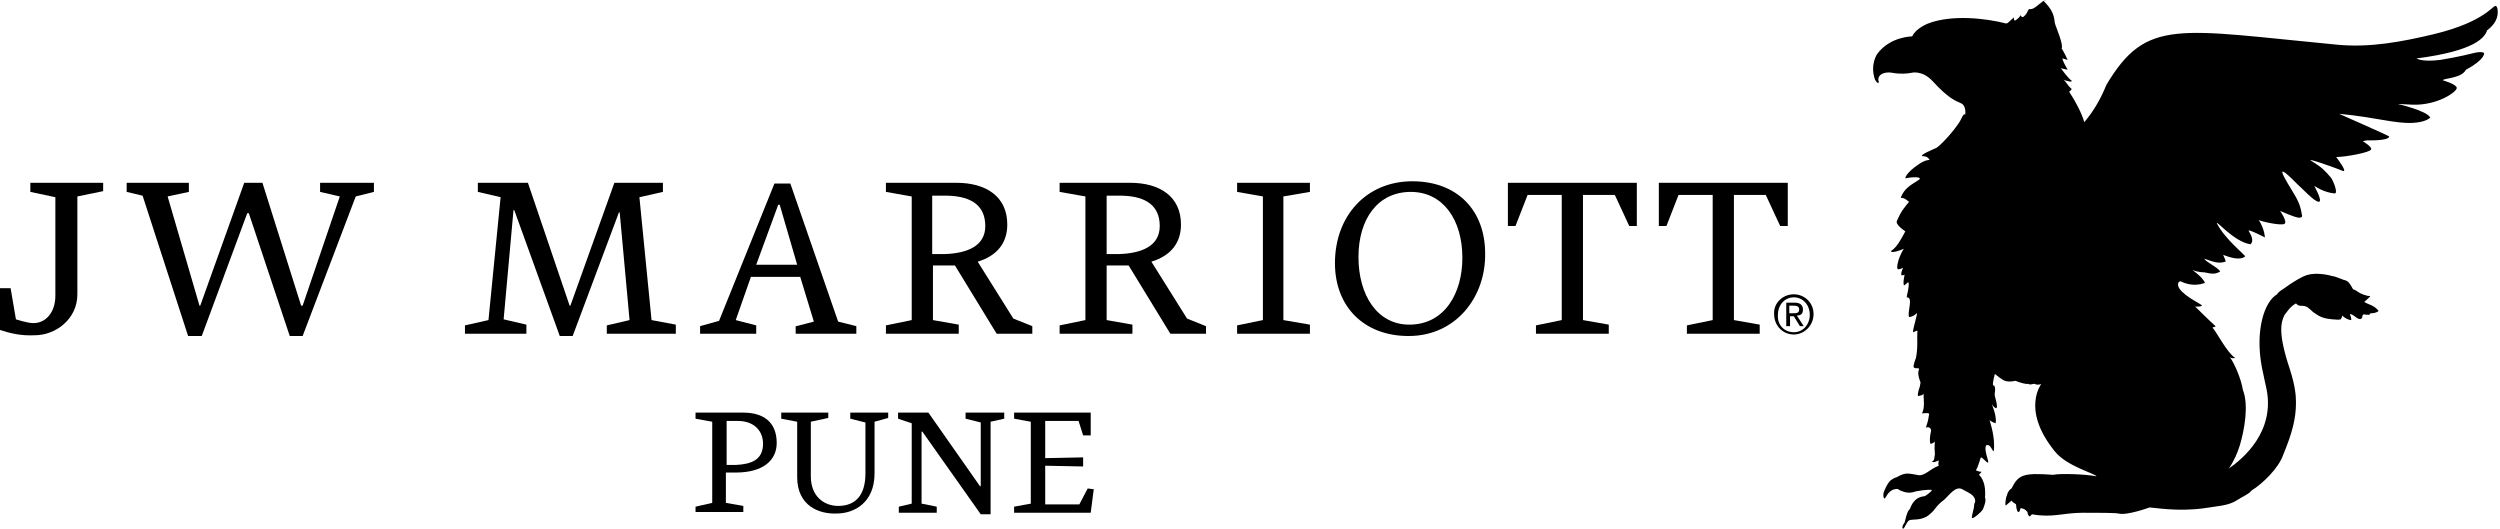 <?xml version="1.0" encoding="UTF-8"?>
<!-- Generator: Adobe Illustrator 27.0.0, SVG Export Plug-In . SVG Version: 6.00 Build 0)  -->
<svg xmlns="http://www.w3.org/2000/svg" xmlns:xlink="http://www.w3.org/1999/xlink" version="1.1" id="Layer_1" x="0px" y="0px" viewBox="0 0 329.6 69.7" style="enable-background:new 0 0 329.6 69.7;" xml:space="preserve">
<style type="text/css">
	.st0{fill-rule:evenodd;clip-rule:evenodd;}
</style>
<g>
	<path class="st0" d="M0,43.5v-5.5h1.4l0.7,4.1c0,0,1.5,0.5,2.3,0.5c1.7,0,2.9-1.5,2.9-3.6v-13L4,25.3v-1.2h9.6v1.1l-3.4,0.7v12.9   c0,3.3-2.9,5.4-5.6,5.4C2.7,44.3,1.2,43.9,0,43.5"></path>
	<polygon class="st0" points="24.8,44.3 18.8,25.8 16.7,25.3 16.7,24.1 24.9,24.1 24.9,25.3 22.1,25.9 26.3,40.3 26.4,40.3    32.2,24.1 34.6,24.1 39.7,40.3 39.9,40.3 44.8,25.9 42.2,25.3 42.2,24.1 49.3,24.1 49.3,25.3 46.9,25.9 39.9,44.3 38.2,44.3    32.8,28.1 32.6,28.1 26.6,44.3  "></polygon>
	<polygon class="st0" points="80,42.9 83,42.2 81.7,28 81.6,28 75.5,44.3 73.8,44.3 67.8,27.7 67.7,27.7 66.4,42.1 69.4,42.8    69.4,44 61.3,44 61.3,42.9 64.4,42.2 66,26 63,25.3 63,24.1 69.6,24.1 75.1,40.3 75.2,40.3 81,24.1 87.4,24.1 87.4,25.3 84.3,26    85.9,42.2 89.1,42.8 89.1,44 80,44  "></polygon>
	<path class="st0" d="M105,43l2.3-0.6l-1.8-5.9h-6.5L97,42.2l2.7,0.7V44h-7.4v-1l2.5-0.7l7.3-18.1h2.1l6.3,18.2l2.4,0.6V44h-8V43z    M99.7,34.9h5.4l-2.3-7.9h-0.2L99.7,34.9z"></path>
	<path class="st0" d="M125.9,35c-0.4,0-0.8,0-1.2,0h-1.7v7.2l3.4,0.6V44h-9.6v-1.1l3.4-0.7V25.9l-3.4-0.6v-1.2h9.3   c3.9,0,6.7,1.8,6.7,5.5c0,2.4-1.3,4.1-3.9,4.9l4.7,7.5l2.5,1V44h-4.7L125.9,35z M122.9,25.8v7.7h1.6c3.1-0.1,5.4-1.1,5.4-3.7   c0-2.6-1.7-3.9-4.9-4H122.9z"></path>
	<path class="st0" d="M148.8,35c-0.4,0-0.8,0-1.2,0h-1.7v7.2l3.4,0.6V44h-9.6v-1.1l3.4-0.7V25.9l-3.4-0.6v-1.2h9.3   c3.9,0,6.7,1.8,6.7,5.5c0,2.4-1.3,4.1-3.9,4.9l4.7,7.5l2.5,1V44h-4.7L148.8,35z M145.9,25.8v7.7h1.6c3.1-0.1,5.4-1.1,5.4-3.7   c0-2.6-1.7-3.9-4.9-4H145.9z"></path>
	<polygon class="st0" points="163.1,42.9 166.5,42.2 166.5,25.9 163.1,25.3 163.1,24.1 172.7,24.1 172.7,25.3 169.2,25.9    169.2,42.2 172.7,42.8 172.7,44 163.1,44  "></polygon>
	<path class="st0" d="M185.7,44.3c-5.9,0-9.7-3.9-9.7-9.6c0-6.3,4.2-10.8,10.2-10.8c6,0,9.6,3.9,9.6,9.5   C195.9,39.1,192,44.3,185.7,44.3 M186,25.3c-4.3,0-6.9,3.5-6.9,8.6c0,4.9,2.4,8.9,6.7,8.9c4.7,0,7-4.2,7-8.8   C192.8,28.9,190.2,25.3,186,25.3z"></path>
	<polygon class="st0" points="202.5,42.9 205.9,42.2 205.9,25.7 201.4,25.7 199.8,29.8 198.8,29.8 198.8,24.1 215.8,24.1    215.8,29.8 214.8,29.8 212.9,25.7 208.7,25.7 208.7,42.2 212.1,42.8 212.1,44 202.5,44  "></polygon>
	<polygon class="st0" points="222.4,42.9 225.8,42.2 225.8,25.7 221.3,25.7 219.7,29.8 218.7,29.8 218.7,24.1 235.7,24.1    235.7,29.8 234.7,29.8 232.8,25.7 228.6,25.7 228.6,42.2 232,42.8 232,44 222.4,44  "></polygon>
	<path class="st0" d="M250.9,69.7L250.9,69.7c0.2,0,0.4-0.8,0.8-1.1c0.4-0.2,1.6,0.1,2.6-0.7c1-0.8,0.8-1.1,2-2   c0.6-0.5,1.5-1.9,2.4-1.4c0.9,0.5,1.8,0.8,1.7,1.7c-0.2,0.3-0.1,0.6-0.2,0.9c-0.1,0.5-0.3,1.1-0.2,1.2c0.2,0.1,1.2-0.8,1.4-1.1   c0.2-0.4,0.5-1.3,0.3-1.6c0.2-2.3-0.8-3-0.8-3s0.5-0.5,0.3-0.4c-0.3,0-0.7-0.2-0.7-0.2c0.4-0.6,0.6-1.8,0.7-1.7   c0.3,0.1,1.1,1.2,0.9,0.4c-0.3-1-0.4-1.5-0.3-1.8l0-0.1c0.1-0.2,0.2-0.1,0.4-0.1c0.5,0.3,0.7,1.6,0.7,0c0-1.6-0.6-3.3-0.6-3.3   s0.4,0.3,0.8,0.4c0.2-0.9-0.5-2.5-0.5-2.5s1.2,1.7,0.4-1.1c-0.1-0.4,0.2-0.9-0.1-1.4c0,0-0.4,0.4,0.1-1.5c0.5,0.4,0.9,0.7,1.1,0.8   c0.5,0.3,1.3,0.2,1.6,0.1c0.5,0.2,1.4,0.5,1.7,0.4c0.3,0.2,0.5,0,0.8,0c0.2,0.1,0.6,0.2,0.9,0c0.2-0.1-2.8,3.2,1.8,8.9   c1.6,2,5.3,2.9,5.5,3.3c-1.4-0.3-4.9-0.4-5.7-0.2c-4-0.3-4.6,0-5.5,1.8c-0.2,0.1-0.5,0.4-0.6,0.9c-0.2,0.3-0.3,1.6-0.1,1.3   c0.2-0.2,0.5-0.4,0.7-0.6c0.2,0.3,0.4,0.3,0.6,0.5c0,0.3,0.1,1,0.3,1c0.2,0,0.2-0.3,0.3-0.5c0,0,0.1,0,0.1,0   c0.5,0.1,0.6,0.3,0.8,0.5c0,0.2,0.1,0.5,0.3,0.6c0.1-0.1,0.2-0.2,0.3-0.3c2.7,0.5,4.1-0.2,6.7-0.2c1.9,0,4.2,0,4.7,0.1   c1.1,0.3,4.1-0.8,4.1-0.8c0.5,0,3.7,0.6,7.2,0.1c1.8-0.3,3.2-0.3,4.4-1.1c0.4-0.3,1.6-0.8,1.8-1.2c1.6-1,3.6-3,4.2-4.7   c1.2-2.9,1.7-4.8,1.7-6.9c0-1-0.1-2.2-0.8-4.4c-1.6-4.8-1.2-6.2-0.7-7.2c0.3-0.3,0.6-1,1.5-1.5c0.4,0.5,0.8,0.2,1.3,0.4   c0.5,0.2,0.8,0.7,1.2,0.9c0.8,0.6,1.4,0.7,2.3,0.8c0.4,0,0.7,0.1,1.1,0c0.1-0.2,0.2-0.3,0.2-0.5c0.3,0.3,0.8,0.6,1.2,0.6   c0-0.2-0.1-0.6-0.2-0.8c0.4,0,0.8,0.5,1.1,0.6c0.2,0.1,0.4,0.1,0.5-0.1c0.1-0.1,0-0.4,0.2-0.4c0,0,0,0,0-0.1   c0.1,0.1,0.6,0.1,0.7,0.1c0.1,0,0.2-0.1,0.2-0.2c0.3,0,0.7,0,1.1-0.3c-0.6-0.8-1.3-0.8-1.9-1.2c0.3-0.2,0.5-0.5,0.8-0.7   c-0.1-0.1-0.3-0.1-0.4-0.1c-0.2-0.1-0.4-0.1-0.6-0.2c-0.3-0.1-0.6-0.3-0.9-0.5c-0.1-0.1-0.3-0.1-0.4-0.2c0-0.1-0.1-0.1-0.1-0.2   c-0.4-0.7-0.6-0.9-1.1-1c-0.3-0.1-1.2-0.5-1.5-0.5c-1-0.3-2.3-0.4-3.1-0.2c-0.7,0.1-2.3,1.1-3.1,1.7c-1.1,0.7-1,0.8-1.1,0.9   c-1.7,1-2.9,4.8-2,9.6c0.5,2.3,0.3,1.5,0.6,2.8c1.2,5.7-3.1,9.3-5,10.6c0,0,0.1-0.1,0.1-0.1c0.6-0.9,1.1-2,1.4-3   c0.6-2,1.2-5.3,0.4-7.3c-0.2-1.3-1-3.3-1.7-4.3c0.3,0.2,0.3,0.1,0.7,0.1c-1.1-0.7-2.5-3.5-3-4c0.1-0.1,0.4-0.1,0.4-0.2   c-0.8-0.7-2.7-2.6-2.7-2.6s0.6,0.1,0.9-0.1c0.2-0.1-2.2-1.1-3-2.3c-0.4-0.7,0.1-1,0.2-0.9c1.5,0.7,2.6,0.4,3.2,0.2   c-0.3-0.8-1.7-1.7-1.6-1.7c0.6,0.3,1.5,0.3,1.5,0.3c1,0.2,1.4,0.3,2.1-0.1c-0.2-0.5-1.8-1.2-2.1-1.7c1.2,0.4,1.8,0.7,2.8,0.4   c0.1-0.1-0.2-0.6-0.3-0.9c0.8,0.3,2.2,0.8,2.9,0.2c0.1-0.1-2.6-2.2-3.7-4.3c-0.4-0.8,2.2,2.4,4.4,2.7c0.5-0.4,0.1-1.2-0.2-1.7   c-0.4-0.5,2.1,0.8,2.1,0.8s0-1-0.8-2.3c0.3,0.2,3,0.8,3.4,0.5c0.4-0.3-0.6-1.7-0.6-1.7s2,0.9,2.5,0.9c0.5,0,0.4-0.3,0.4-0.3   c-0.1-0.4-0.1-1-0.6-2c-0.4-1-4.3-6.5,0-2.1c0.5,0.4,2.2,2.3,2.8,2.3c0.6,0-0.6-2.1-0.6-2.1s1.3,0.9,2.7,1c0.5,0-0.2-1.7-0.5-2.1   c-0.8-0.9-1.1-1.3-2.6-2.2c-0.8-0.5,3.4,1,4.1,1.3c0.9,0.4-0.8-1.8-0.8-1.8c1.2,0,4.5-0.6,4.6-1c0.2-0.3-1.1-1.1-1.1-1.1l0.6-0.1   c0,0,2.8,0.1,2.9-0.5c0-0.1-6.9-3.1-6.6-3c5.1,0.5,7.2,1.3,9.7,1.2c1.8-0.1,2.3-0.7,2.3-0.7c-0.4-0.9-4.3-1.8-4.3-1.8l2,0.1   c3.3,0.1,5.8-1.7,5.8-2.2c0-0.5-1.8-1-1.8-1c-0.2-0.3,2.4-0.2,3-1.4c2.6-1.4,2.4-2.2,2.4-2.2c-0.3-0.3-1.4,0-1.4,0   s-1.9,0.5-4.4,0.9c-2.5,0.3-3.1-0.2-3.1-0.2c7.8-1,9-2.8,9.3-3.7c1.2-0.9,1.4-1.8,1.4-2.4V1.5c0-0.5-0.2-0.7-0.2-0.7   c-0.4-0.3-1.2,2-8.2,3.7c-4.2,1-8.4,1.8-12.7,1.4c-21.1-2-25.2-3.6-30.5,5.3c-0.8,2-1.8,3.6-2.9,4.9c-0.4-1.3-1.2-2.8-2-4   c0.1-0.1,0.4-0.3,0.3-0.4c-0.6-0.5-0.7-1-1.1-1.2v0c0.5,0.2,1.3,0.4,1.1,0.1c-0.3-0.1-1.4-1.6-1.4-1.6s0.4,0.1,0.9,0.2   c-0.7-1.2-0.7-1.5-0.7-1.5c0,0,0.7,0.2,0.7,0.2s-0.6-1.3-0.8-1.5c0.3-0.5-0.8-2.9-0.9-3.4c-0.1-1.2-0.5-1.9-1.5-2.9   C269.8,0,269.8,0,269.7,0h0c-0.3,0-0.7,0.5-0.8,0.5c-0.9,0.8-1.1,0.7-1.4,0.7c-0.2,0.2-0.2,0.5-0.5,0.8c0,0-0.2,0.2-0.2,0.2   c-0.3,0.1-0.2,0.1-0.4-0.2c-0.2,0.4-0.7,0.7-0.7,0.7s-0.2,0.1-0.2-0.4c-0.9,0.8-0.7,0.7-1,0.8c-2.7-0.7-7.2-1.2-10.3,0   c0,0-1.6,0.6-2.1,1.7c0,0-2.9,0-4.6,2.3c0,0-1,1.4-0.3,3.4c0.1,0.2,0.2,0.3,0.3,0.4c0.1,0.1,0.2,0,0.2-0.1   c-0.1-0.3-0.1-0.6,0.2-0.9c0,0,0.5-0.5,1.6-0.3c1.1,0.2,2,0.1,2.5,0c0,0,1.4-0.4,2.8,1.1c2,2.2,3,2.6,3.7,2.9   c0.3,0.1,0.7,0.5,0.6,1.5c-0.2-0.1-0.3,0.1-0.5,0.5c-0.3,0.8-2.3,3.2-3.3,3.9c0,0-2.7,1.1-1.7,1.1c0.6,0,0.8,0.5,0.8,0.5   s-0.5-0.1-1.5,0.6c-1.5,1-1.9,1.9-1.6,1.8c0.9-0.2,2.2-0.2,1.7,0.2c-0.9,0.6-2,1.1-2.4,2.4c0.5-0.1,1,0.5,1.1,0.5   c-1.2,1.4-1.3,1.9-1.6,2.5c-0.3,0.5,1.1,1.4,1.1,1.4c-0.6,1.1-1.1,2.1-1.9,2.6c0.1,0.4,1.7-0.3,1.7-0.3s-0.6,0.9-0.8,1.9   c-0.1,0.5-0.1,0.6,0,0.8c0.2,0,0.3,0,0.7-0.2c-0.2,0.5-0.3,0.8-0.2,1c0.1,0,0.3,0,0.4-0.1c-0.1,0.6-0.2,1-0.1,1.4   c0.1,0.1,0.5-0.4,0.6-0.4c0.2,0.5-0.3,2-0.2,2c0.9,0,0,2,0.3,2.6c0,0,0.5,0,1-0.5c0.2-0.2-0.5,2-0.5,2.5c0.1,0,0.4-0.2,0.6-0.2   c-0.1,1.1,0.1,2-0.2,3.6c-0.1,0.2-0.4,1.1-0.3,1.2c0.1,0.3,0.8,0,0.7,0.3c-0.3,0.6,0.2,1.7,0.2,1.7c0,0.2-0.1,0.5-0.1,0.6   c-0.2,0.5-0.4,1.4-0.1,1.2c0.2-0.1,0.4,0,0.6-0.3c0,0.8,0.2,1.8-0.2,2.6c1-0.1,1,0,0.9,0.3c-0.1,0.7-0.2,1-0.4,1.6   c0.3-0.2,0.7,0,0.7,0.4c-0.2,0.7-0.2,1.5-0.1,1.7c0.4,0,0.6-0.3,0.6-0.3s-0.1,0.7,0,1.7c-0.1,0.3,0,0.9-0.4,0.9   c0.2,0.3,0.6,0,0.9-0.1c0,0.2-0.1,0.5,0,0.7c-1.3,0.5-1.9,1.5-2.9,1.2c-1.1-0.2-1.3-0.2-1.7-0.1c-0.4,0.1-0.9,0.4-0.9,0.4   s-0.4,0.1-0.8,0.4c-0.4,0.3-1,1.5-1,1.9c0,0.4,0.1,0.6,0.2,0.5c0.1,0,0.4-1,1.3-1.2c0.5-0.1,0.4,0,0.6,0.1c0.2,0.1,1,0.5,1.8,0.3   c0.5-0.2,2.1-0.4,2.5-0.3c-0.1,0.3-0.9,0.8-0.9,0.8c-0.5,0.1-1.4,0.1-2,1.7c-0.4,0.3-0.6,1.5-0.7,1.8   C250.7,69.4,250.8,69.7,250.9,69.7 M249.9,31.9C249.9,31.9,249.9,31.9,249.9,31.9C249.8,31.9,249.8,31.9,249.9,31.9z"></path>
	<path class="st0" d="M236.5,38.8c1.4,0,2.6,1.1,2.6,2.6c0,1.5-1.2,2.7-2.6,2.7c-1.4,0-2.6-1.1-2.6-2.7   C233.8,40,235,38.8,236.5,38.8 M236.5,43.8c1.2,0,2.1-1,2.1-2.3c0-1.3-0.9-2.3-2.1-2.3c-1.2,0-2.1,1-2.1,2.3   C234.3,42.8,235.2,43.8,236.5,43.8z M235.4,39.9h1.2c0.7,0,1.1,0.3,1.1,0.9c0,0.6-0.3,0.8-0.8,0.8l0.9,1.4h-0.5l-0.8-1.3h-0.5V43   h-0.5V39.9z M235.9,41.3h0.5c0.4,0,0.8,0,0.8-0.5c0-0.4-0.3-0.5-0.7-0.5h-0.6V41.3z"></path>
	<path class="st0" d="M91.7,66.8l2.2-0.5V55.6l-2.2-0.4v-0.8h6.3c2.6,0,4.4,1.2,4.4,4c0,2.3-1.8,3.9-5.4,3.9h-1.3v4l2.3,0.4v0.8   h-6.3V66.8z M95.8,55.5v5.8h1.2c2.1-0.1,3.6-0.7,3.6-2.8c0-1.7-1.2-3-3.3-3H95.8z"></path>
	<path class="st0" d="M105.1,62.9v-7.3l-2.1-0.4v-0.8h6.2v0.7l-2.3,0.5v7.2c0,2.7,1.8,3.9,3.6,3.9c2.2,0,3.6-1.3,3.6-4.3v-6.7   l-2-0.5v-0.8h5v0.7l-1.8,0.5v6.8c0,3.9-2.7,5.3-5,5.3C108,67.8,105.1,66.7,105.1,62.9"></path>
	<polygon class="st0" points="118.5,66.8 120.2,66.4 120.2,55.8 118.4,55.2 118.4,54.4 122.4,54.4 129.2,64.1 129.3,64.1    129.3,55.7 127.3,55.2 127.3,54.4 132.4,54.4 132.4,55.2 130.6,55.6 130.6,67.8 129.3,67.8 121.6,56.9 121.5,56.9 121.5,66.4    123.5,66.8 123.5,67.6 118.5,67.6  "></polygon>
	<polygon class="st0" points="137.8,61.4 137.8,66.5 142.3,66.5 143.4,64.4 144.2,64.5 143.8,67.6 133.7,67.6 133.7,66.8    135.9,66.4 135.9,55.6 133.7,55.2 133.7,54.4 143.8,54.4 143.8,57.4 142.8,57.4 142.2,55.5 137.8,55.5 137.8,60.4 142.8,60.3    142.8,61.5  "></polygon>
</g>
<g>
</g>
<g>
</g>
<g>
</g>
<g>
</g>
<g>
</g>
<g>
</g>
<g>
</g>
<g>
</g>
<g>
</g>
<g>
</g>
<g>
</g>
<g>
</g>
<g>
</g>
<g>
</g>
<g>
</g>
</svg>

